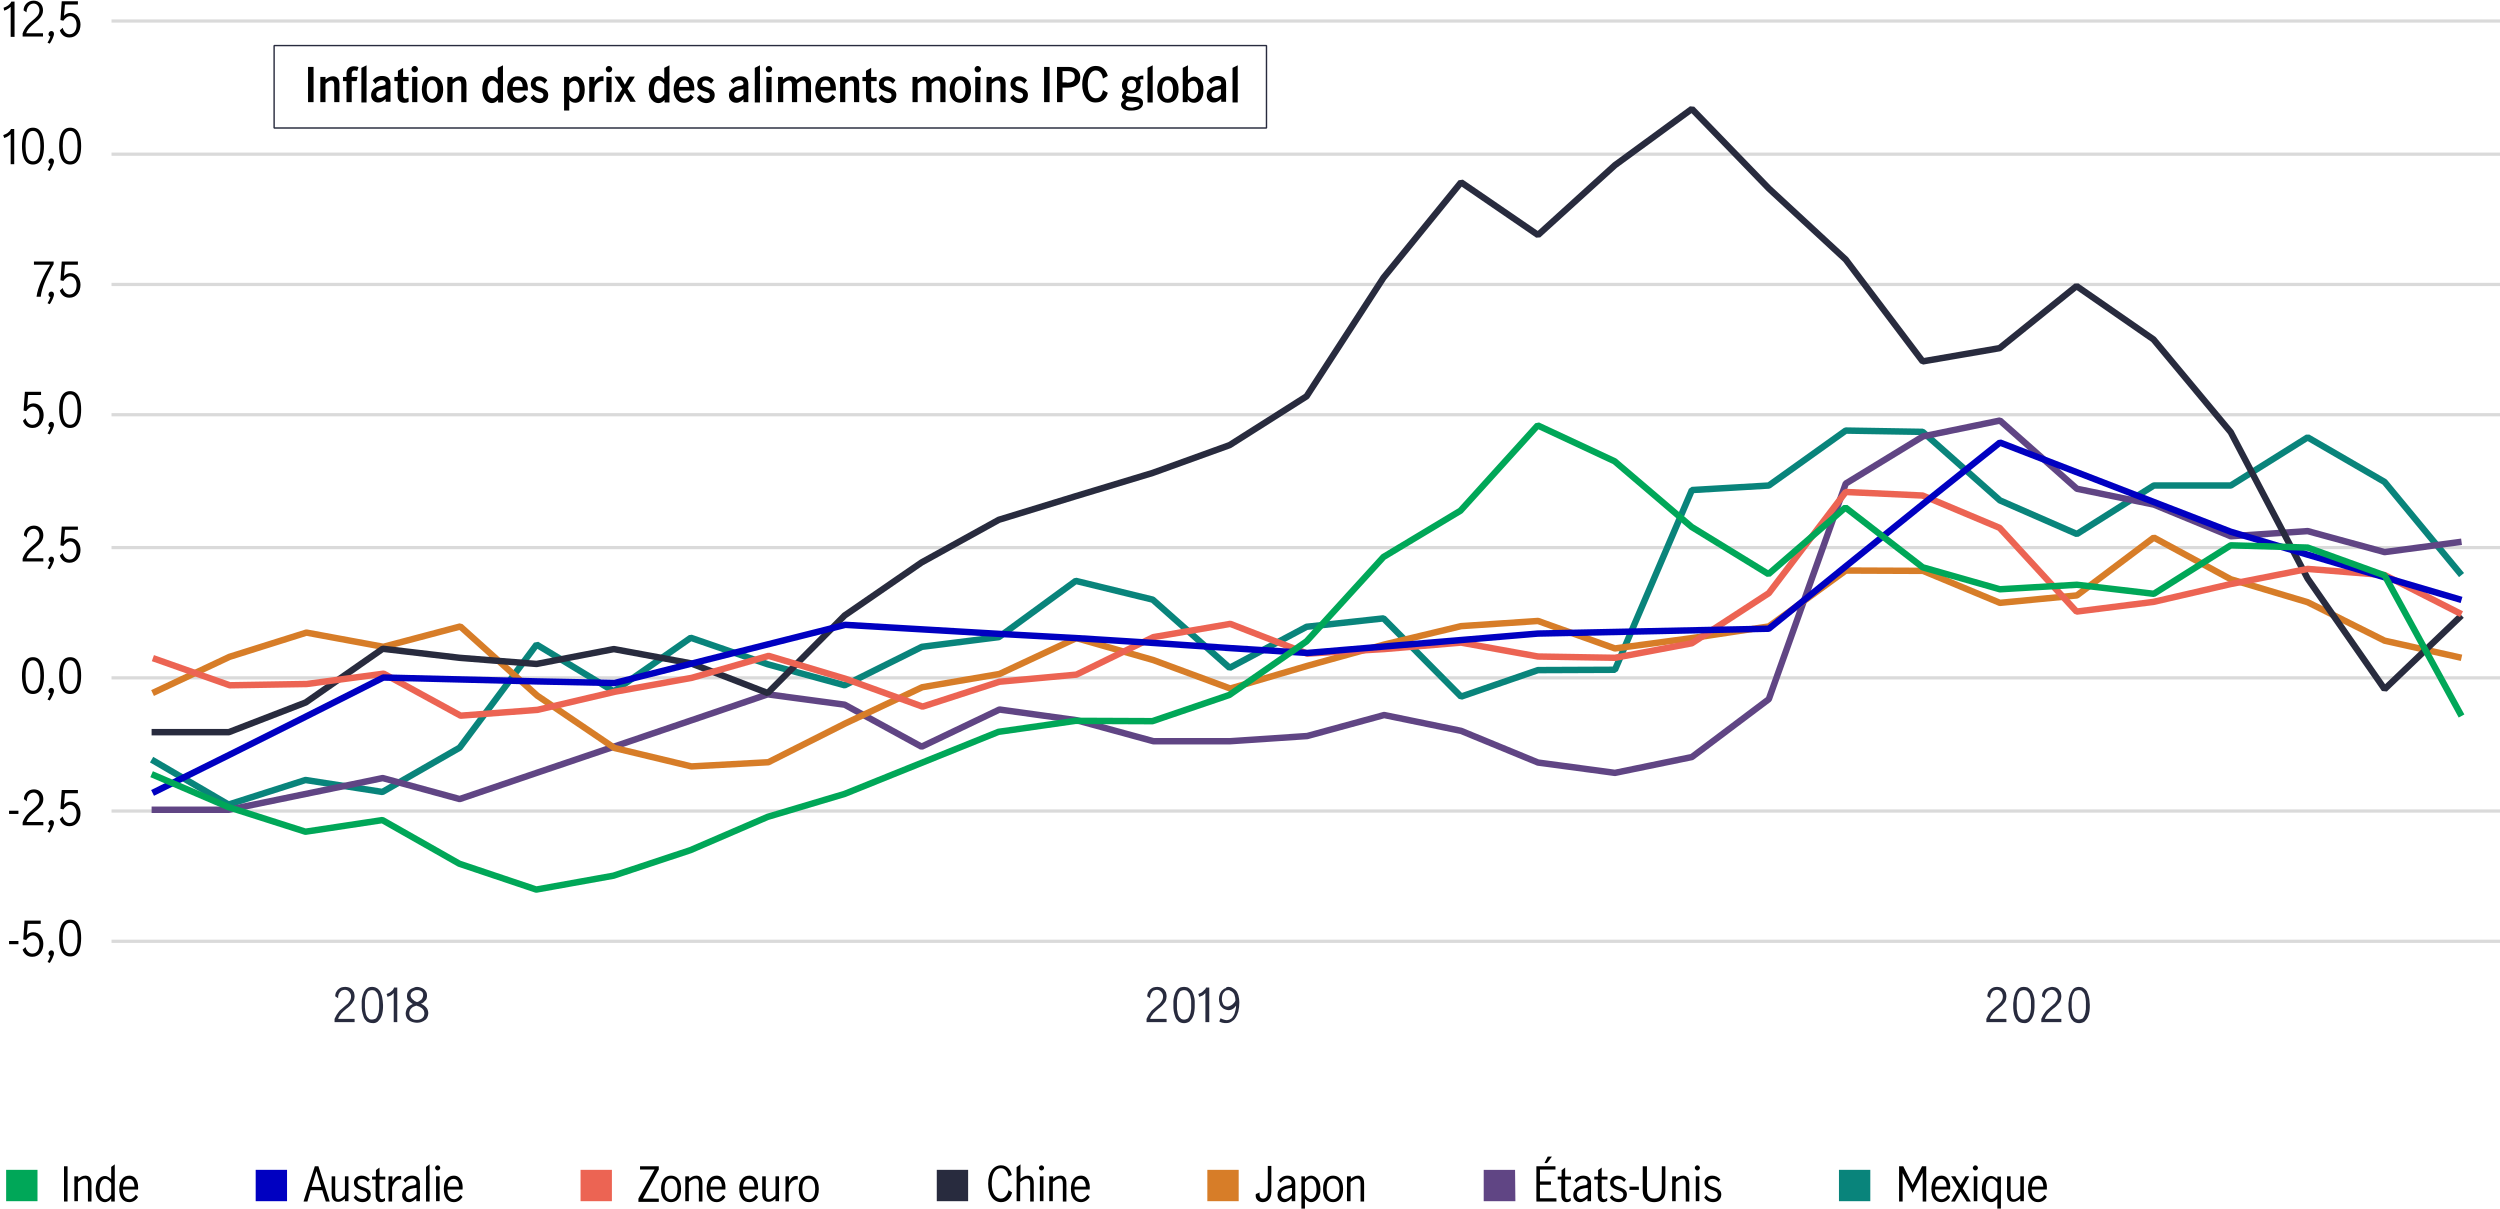 <?xml version="1.0" encoding="utf-8"?>
<!-- Generator: Adobe Illustrator 25.2.0, SVG Export Plug-In . SVG Version: 6.00 Build 0)  -->
<!DOCTYPE svg PUBLIC "-//W3C//DTD SVG 1.1//EN" "http://www.w3.org/Graphics/SVG/1.1/DTD/svg11.dtd">
<svg version="1.1" id="Layer_1" xmlns:x="http://ns.adobe.com/Extensibility/1.0/" xmlns:i="http://ns.adobe.com/AdobeIllustrator/10.0/" xmlns:graph="http://ns.adobe.com/Graphs/1.0/"
	 xmlns="http://www.w3.org/2000/svg" xmlns:xlink="http://www.w3.org/1999/xlink" x="0px" y="0px" viewBox="0 0 773.4 373.9"
	 style="enable-background:new 0 0 773.4 373.9;" xml:space="preserve">
<style type="text/css">
	.st0{fill:none;stroke:#DADADA;}
	.st1{fill:none;stroke:#09847B;stroke-width:2;stroke-miterlimit:1;}
	.st2{fill:none;stroke:#604584;stroke-width:2;stroke-miterlimit:1;}
	.st3{fill:none;stroke:#D77D28;stroke-width:2;stroke-miterlimit:1;}
	.st4{fill:none;stroke:#282B3E;stroke-width:2;stroke-miterlimit:1;}
	.st5{fill:none;stroke:#EC6453;stroke-width:2;stroke-miterlimit:1;}
	.st6{fill:none;stroke:#0000C1;stroke-width:2;stroke-miterlimit:1;}
	.st7{fill:none;stroke:#00A758;stroke-width:2;stroke-miterlimit:1;}
	.st8{fill:#282B3E;}
	.st9{fill:none;stroke:#282B3E;stroke-width:0.44;stroke-miterlimit:1;}
	.st10{fill:#00A758;}
	.st11{fill:#0000C1;}
	.st12{fill:#EC6453;}
	.st13{fill:#D77D28;}
	.st14{fill:#604584;}
	.st15{fill:#09847B;}
</style>
<path class="st0" d="M34.5,291.2h738.9"/>
<path class="st0" d="M34.5,250.9h738.9"/>
<path class="st0" d="M34.5,209.7h738.9"/>
<path class="st0" d="M34.5,169.4h738.9"/>
<path class="st0" d="M34.5,128.3h738.9"/>
<path class="st0" d="M34.5,88h738.9"/>
<path class="st0" d="M34.5,47.7h738.9"/>
<path class="st0" d="M34.5,6.5h738.9"/>
<path class="st1" d="M761.5,177.9L761.5,177.9l-23.8-28.8l-23.8-13.8l-23.8,14.9h-23.8l-23.8,15l-23.8-10.4l-23.9-21.2l-23.8-0.4
	l-23.8,17l-23.8,1.4l-23.8,55.6l-23.8,0.1l-23.8,8.2L428,191.3l-23.8,2.6l-23.8,12.7l-23.8-21.1l-23.8-5.8l-23.8,17.4l-23.8,3
	L261.3,212l-23.8-6.5l-23.8-8.2l-23.8,16.6l-23.9-14.5l-23.8,31.9L118.3,245l-23.8-3.7l-23.8,7.6L46.9,235"/>
<path class="st2" d="M761.5,167.6L761.5,167.6l-23.8,3.2l-23.8-6.5l-23.8,1.6l-23.8-9.8l-23.8-4.9l-23.8-21.1l-23.8,4.9l-23.9,14.6
	l-23.8,66.7l-23.8,17.9l-23.8,4.9l-23.8-3.2l-23.8-9.8l-23.8-4.9l-23.8,6.5l-23.8,1.6h-23.8l-23.8-6.5l-23.8-3.3L285.1,231l-23.8-13
	l-23.8-3.2l-23.8,8.1l-23.8,8.1l-23.9,8.1l-23.8,8.1l-23.8-6.5l-23.8,4.9l-23.8,4.9H46.9"/>
<path class="st3" d="M761.5,203.5L761.5,203.5l-23.8-5.3l-23.8-11.9l-23.8-7.1l-23.8-12.9l-23.8,17.9l-23.8,2.3l-23.8-9.9l-23.9-0.1
	l-23.8,17.3l-23.8,3.6l-23.8,3.2l-23.8-8.5l-23.8,1.6l-23.8,5.7l-23.8,6.6l-23.8,7l-23.8-8.8l-23.8-6.8l-23.8,11.1l-23.9,4.1
	l-23.8,11.2l-23.8,12l-23.8,1.3l-23.8-5.7l-23.9-16.2l-23.8-21.4l-23.8,6.3l-23.8-4.4l-23.8,7.5l-23.8,11.2"/>
<path class="st4" d="M761.5,190.4L761.5,190.4l-23.8,22.8L713.9,179l-23.8-45.3L666.2,105l-23.8-16.5l-23.8,19.2l-23.8,4.1
	l-23.8-31.5l-23.8-22l-23.8-24.6l-23.8,17.4l-23.8,21.6l-23.8-16.3L428,85.9l-23.8,36.7l-23.8,15.1l-23.8,8.6l-23.8,7.2l-23.8,7.3
	L285.1,174l-23.8,16.4l-23.8,24l-23.8-9.2l-23.8-4.4l-23.9,4.6l-23.8-1.9l-23.8-2.8l-23.8,16.6l-23.8,9.2H46.9"/>
<path class="st5" d="M761.5,190L761.5,190l-23.8-12.1l-23.8-1.9l-23.9,4.7l-23.8,5.5l-23.8,3l-23.8-25.9l-23.8-10l-23.8-1.1
	l-23.8,31.3l-23.8,15.5l-23.8,4.5l-23.8-0.4l-23.8-4.3l-23.8,2l-23.8,1.4l-23.8-9.2l-23.8,4.1l-23.8,11.6l-23.8,2.2l-23.8,7.7
	l-23.8-8.6l-23.8-7.1l-23.8,6.8l-23.8,4.3l-23.9,5.6l-23.8,1.8l-23.8-13l-23.8,3.2l-23.8,0.4l-23.8-8.4"/>
<path class="st6" d="M761.5,185.6L761.5,185.6l-23.8-7l-23.8-7l-23.8-7.1l-23.8-9.2l-23.8-9.2l-23.8-9.2L594.8,156l-23.8,19.2
	l-23.8,19.3l-23.8,0.5l-23.8,0.5l-23.8,0.5l-23.8,2l-23.8,2l-23.8,2l-23.8-1.5l-23.8-1.6l-23.8-1.5l-23.8-1.3l-23.9-1.4l-23.8-1.4
	l-23.8,6l-23.8,6l-23.8,6l-23.9-0.5l-23.8-0.6l-23.8-0.6l-23.8,12l-23.8,11.9l-23.8,11.8"/>
<path class="st7" d="M761.5,221.5L761.5,221.5l-23.8-43.5l-23.8-8.6l-23.8-0.7l-23.8,15l-23.8-2.8l-23.8,1.4l-23.9-6.8L570.9,157
	l-23.8,20.6l-23.8-14.6l-23.8-20.3l-23.8-11.1L451.8,158L428,172.3l-23.8,26.1L380.3,215l-23.8,8.1l-23.8-0.1l-23.8,3.4l-23.8,9.6
	l-23.8,9.6l-23.8,7.1L213.6,263l-23.8,7.9l-23.9,4.3l-23.8-8l-23.8-13.5l-23.8,3.6l-23.8-7.6l-23.8-10.2"/>
<path class="st8" d="M106.8,305.3c0.4,0,0.8,0.1,1.2,0.2c0.3,0.1,0.6,0.3,0.9,0.6c0.3,0.3,0.4,0.6,0.6,0.9c0.1,0.4,0.2,0.8,0.2,1.2
	c0,0.4-0.1,0.8-0.2,1.2c-0.2,0.4-0.4,0.7-0.6,1c-0.3,0.3-0.5,0.6-0.8,0.9c-0.3,0.3-0.6,0.5-1,0.8c-0.5,0.4-1,0.9-1.5,1.4
	c-0.4,0.5-0.8,1.1-1,1.7h5.1v1h-6.2v-1c0.2-0.4,0.4-0.8,0.6-1.2c0.2-0.3,0.5-0.7,0.7-1c0.2-0.3,0.5-0.6,0.8-0.8
	c0.3-0.2,0.5-0.5,0.8-0.7l0.8-0.7c0.3-0.2,0.5-0.4,0.7-0.7c0.2-0.2,0.3-0.5,0.5-0.8c0.1-0.3,0.2-0.6,0.2-0.9c0-0.3,0-0.5-0.1-0.8
	c-0.1-0.2-0.2-0.5-0.4-0.7c-0.2-0.2-0.3-0.3-0.6-0.5c-0.2-0.1-0.5-0.2-0.8-0.2c-0.3,0-0.6,0.1-0.9,0.2c-0.3,0.1-0.5,0.4-0.7,0.6
	c-0.2,0.3-0.3,0.5-0.4,0.8c-0.1,0.3-0.1,0.7-0.1,1l-0.9-0.6c0-0.4,0.1-0.8,0.2-1.1c0.2-0.3,0.4-0.7,0.6-0.9c0.3-0.3,0.6-0.5,1-0.7
	C105.9,305.4,106.3,305.3,106.8,305.3z M115.1,306.3c-0.3,0-0.6,0.1-0.9,0.2c-0.3,0.1-0.5,0.3-0.6,0.6c-0.2,0.3-0.3,0.5-0.4,0.8
	c-0.1,0.3-0.2,0.7-0.2,1c-0.1,0.3-0.1,0.7-0.1,1c0,0.3,0,0.7,0,0.9c0,0.3,0,0.6,0,0.9c0,0.3,0.1,0.7,0.1,1c0.1,0.3,0.1,0.7,0.2,1
	c0.1,0.3,0.2,0.6,0.4,0.9c0.2,0.2,0.4,0.4,0.6,0.6c0.3,0.2,0.6,0.2,0.9,0.2c0.3,0,0.6-0.1,0.9-0.2c0.3-0.1,0.5-0.3,0.6-0.6
	c0.2-0.3,0.3-0.5,0.4-0.9c0.1-0.3,0.2-0.7,0.2-1c0.1-0.3,0.1-0.7,0.1-1c0-0.3,0-0.6,0-0.9c0-0.3,0-0.6,0-0.9c0-0.3,0-0.7-0.1-1
	c-0.1-0.3-0.1-0.7-0.2-1c-0.1-0.3-0.2-0.6-0.4-0.8c-0.2-0.2-0.4-0.4-0.6-0.6C115.7,306.4,115.4,306.3,115.1,306.3L115.1,306.3z
	 M115.1,305.3c0.8,0,1.6,0.3,2.1,0.9c0.3,0.3,0.5,0.6,0.6,1c0.2,0.4,0.3,0.8,0.4,1.2c0.1,0.4,0.1,0.8,0.2,1.3c0,0.4,0.1,0.8,0.1,1.2
	c0,0.6,0,1.2-0.1,1.9c-0.1,0.6-0.2,1.2-0.5,1.8c-0.2,0.5-0.6,1-1,1.4c-0.5,0.4-1.1,0.6-1.7,0.5c-0.6,0-1.2-0.2-1.7-0.5
	c-0.4-0.4-0.8-0.8-1-1.4c-0.2-0.6-0.4-1.2-0.5-1.8c-0.1-0.6-0.1-1.2-0.1-1.9c0-0.4,0-0.8,0-1.2c0-0.4,0.1-0.8,0.2-1.3
	c0.1-0.4,0.2-0.8,0.4-1.2c0.1-0.4,0.4-0.7,0.6-1c0.2-0.3,0.6-0.5,0.9-0.7C114.2,305.4,114.6,305.3,115.1,305.3z M121.9,305.5h1v10.7
	h-1.1v-9l0,0l-0.1,0.1l-0.2,0.2c-0.1,0.1-0.2,0.1-0.2,0.2c-0.2,0.2-0.4,0.3-0.7,0.4c-0.2,0.1-0.5,0.2-0.7,0.3l-0.3-0.9
	c0.3-0.1,0.5-0.2,0.7-0.3c0.2-0.1,0.4-0.2,0.6-0.4c0.2-0.2,0.4-0.3,0.6-0.5C121.7,306.1,121.8,305.8,121.9,305.5L121.9,305.5z
	 M128.8,311.1c-0.3,0.1-0.5,0.2-0.8,0.3c-0.3,0.1-0.5,0.3-0.7,0.5c-0.2,0.2-0.4,0.4-0.5,0.7c-0.1,0.3-0.2,0.6-0.2,0.9
	c0,0.3,0.1,0.6,0.2,0.9c0.1,0.2,0.3,0.5,0.5,0.6c0.2,0.2,0.5,0.3,0.7,0.4c0.3,0.1,0.6,0.1,0.9,0.1c0.3,0,0.6,0,0.9-0.1
	c0.3-0.1,0.5-0.2,0.8-0.4c0.2-0.2,0.4-0.4,0.5-0.6c0.1-0.3,0.2-0.6,0.2-0.9c0-0.3-0.1-0.6-0.2-0.9c-0.2-0.3-0.4-0.5-0.6-0.7
	c-0.3-0.2-0.5-0.3-0.8-0.5C129.3,311.3,129.1,311.2,128.8,311.1z M129,306.3c-0.2,0-0.5,0-0.7,0.1c-0.2,0.1-0.5,0.2-0.6,0.3
	c-0.2,0.1-0.4,0.3-0.5,0.5c-0.1,0.2-0.2,0.5-0.2,0.7c0,0.3,0.1,0.5,0.2,0.7c0.1,0.2,0.3,0.4,0.5,0.6c0.2,0.2,0.4,0.3,0.6,0.5
	c0.2,0.1,0.5,0.2,0.7,0.3c0.2-0.1,0.5-0.1,0.7-0.3c0.2-0.1,0.4-0.3,0.6-0.4c0.2-0.2,0.3-0.4,0.4-0.6c0.1-0.2,0.2-0.5,0.2-0.8
	c0-0.3,0-0.5-0.1-0.7c-0.1-0.2-0.2-0.4-0.4-0.5c-0.2-0.1-0.4-0.3-0.6-0.3C129.6,306.3,129.3,306.3,129,306.3L129,306.3z M129,305.3
	c0.4,0,0.8,0.1,1.1,0.2c0.4,0.1,0.7,0.3,1,0.5c0.3,0.2,0.5,0.5,0.7,0.8c0.2,0.3,0.3,0.7,0.3,1.1c0,0.3,0,0.6-0.1,0.9
	c-0.1,0.3-0.2,0.5-0.4,0.7c-0.2,0.2-0.4,0.4-0.6,0.6c-0.2,0.2-0.5,0.3-0.8,0.4c0.3,0.1,0.6,0.3,0.9,0.5c0.3,0.2,0.5,0.4,0.7,0.6
	c0.2,0.2,0.4,0.5,0.5,0.8c0.1,0.3,0.2,0.7,0.2,1c0,0.4-0.1,0.9-0.3,1.3c-0.2,0.4-0.4,0.7-0.8,0.9c-0.3,0.3-0.7,0.4-1.1,0.6
	c-0.4,0.1-0.8,0.2-1.3,0.2c-0.4,0-0.9-0.1-1.3-0.2c-0.4-0.1-0.8-0.3-1.1-0.5c-0.3-0.2-0.6-0.5-0.8-0.9c-0.2-0.4-0.3-0.8-0.3-1.3
	c0-0.3,0.1-0.7,0.2-1c0.1-0.3,0.2-0.6,0.4-0.8c0.2-0.2,0.4-0.5,0.7-0.6c0.3-0.2,0.6-0.4,0.9-0.5c-0.3-0.2-0.5-0.3-0.7-0.5
	c-0.2-0.2-0.4-0.3-0.6-0.5c-0.2-0.2-0.3-0.4-0.4-0.7c-0.1-0.3-0.1-0.6-0.1-0.9c0-0.4,0.1-0.8,0.3-1.1c0.2-0.3,0.4-0.6,0.7-0.8
	c0.3-0.2,0.6-0.4,1-0.5C128.3,305.4,128.6,305.3,129,305.3L129,305.3z"/>
<path class="st8" d="M358,305.3c0.4,0,0.8,0.1,1.2,0.2c0.3,0.1,0.6,0.3,0.9,0.6c0.3,0.3,0.4,0.6,0.6,0.9c0.1,0.4,0.2,0.8,0.2,1.2
	c0,0.4-0.1,0.8-0.2,1.2c-0.1,0.4-0.3,0.7-0.6,1c-0.2,0.3-0.5,0.6-0.8,0.9c-0.3,0.3-0.6,0.5-1,0.8c-0.5,0.4-1,0.9-1.5,1.4
	c-0.4,0.5-0.8,1-1,1.7h5.1v1h-6.2v-1c0.2-0.4,0.4-0.8,0.6-1.2c0.2-0.3,0.5-0.7,0.7-1c0.2-0.3,0.5-0.6,0.8-0.8
	c0.3-0.2,0.5-0.5,0.8-0.7l0.8-0.7c0.3-0.2,0.5-0.4,0.7-0.7c0.2-0.2,0.3-0.5,0.5-0.8c0.1-0.3,0.2-0.6,0.2-0.9c0-0.3,0-0.5-0.1-0.8
	c-0.1-0.2-0.2-0.5-0.4-0.7c-0.2-0.2-0.3-0.3-0.6-0.5c-0.2-0.1-0.5-0.2-0.8-0.2c-0.3,0-0.6,0.1-0.9,0.2c-0.3,0.1-0.5,0.3-0.7,0.6
	c-0.2,0.3-0.3,0.5-0.4,0.8c-0.1,0.3-0.1,0.7-0.1,1l-0.9-0.6c0-0.4,0.1-0.8,0.2-1.1c0.2-0.3,0.4-0.7,0.6-0.9c0.3-0.3,0.6-0.5,1-0.7
	C357.1,305.4,357.6,305.3,358,305.3z M366.3,306.3c-0.3,0-0.6,0.1-0.9,0.2c-0.3,0.1-0.5,0.3-0.6,0.6c-0.2,0.3-0.3,0.5-0.4,0.8
	c-0.1,0.3-0.2,0.7-0.2,1c-0.1,0.3-0.1,0.7-0.1,1c0,0.3,0,0.7,0,0.9c0,0.3,0,0.6,0,0.9c0,0.3,0,0.7,0.1,1c0.1,0.3,0.1,0.7,0.2,1
	c0.1,0.3,0.2,0.6,0.4,0.9c0.2,0.2,0.4,0.4,0.6,0.6c0.6,0.3,1.2,0.3,1.8,0c0.3-0.1,0.5-0.3,0.6-0.6c0.2-0.3,0.3-0.5,0.4-0.9
	c0.1-0.3,0.2-0.7,0.2-1c0.1-0.3,0.1-0.7,0.1-1c0-0.3,0-0.6,0-0.9c0-0.3,0-0.6,0-0.9c0-0.3,0-0.7-0.1-1c-0.1-0.3-0.1-0.7-0.2-1
	c-0.1-0.3-0.2-0.6-0.4-0.8c-0.2-0.2-0.4-0.4-0.6-0.6C366.9,306.4,366.6,306.3,366.3,306.3L366.3,306.3z M366.3,305.3
	c0.4,0,0.8,0.1,1.2,0.2c0.3,0.2,0.6,0.4,0.9,0.7c0.3,0.3,0.5,0.6,0.6,1c0.2,0.4,0.3,0.8,0.4,1.2c0.1,0.4,0.2,0.8,0.2,1.3
	c0,0.4,0,0.8,0,1.2c0,0.6,0,1.2-0.1,1.9c-0.1,0.6-0.2,1.2-0.5,1.8c-0.2,0.5-0.6,1-1,1.4c-1,0.7-2.4,0.7-3.4,0
	c-0.4-0.4-0.8-0.8-1-1.4c-0.2-0.6-0.4-1.2-0.5-1.8c-0.1-0.6-0.1-1.2-0.1-1.9c0-0.4,0-0.8,0-1.2c0-0.4,0.1-0.8,0.2-1.3
	c0.1-0.4,0.2-0.8,0.4-1.2c0.1-0.4,0.4-0.7,0.6-1c0.2-0.3,0.5-0.5,0.9-0.7C365.4,305.4,365.9,305.3,366.3,305.3L366.3,305.3z
	 M373.1,305.5h1v10.7h-1.2v-9l0,0c0,0-0.1,0.1-0.1,0.1l-0.2,0.2c-0.1,0.1-0.2,0.1-0.2,0.2c-0.2,0.2-0.4,0.3-0.7,0.4
	c-0.2,0.1-0.5,0.2-0.7,0.3l-0.3-0.9c0.3-0.1,0.5-0.2,0.7-0.3c0.2-0.1,0.4-0.2,0.6-0.4c0.2-0.2,0.4-0.3,0.5-0.5
	C372.9,306.1,373,305.8,373.1,305.5L373.1,305.5z M380,306.3c-0.2,0-0.5,0.1-0.7,0.1c-0.2,0.1-0.5,0.3-0.6,0.5
	c-0.2,0.2-0.4,0.5-0.5,0.8c-0.1,0.4-0.2,0.9-0.2,1.3c0,0.3,0,0.6,0.1,0.9c0.1,0.3,0.2,0.5,0.3,0.8c0.1,0.2,0.3,0.4,0.5,0.5
	c0.2,0.1,0.5,0.2,0.8,0.2c0.3,0,0.6-0.1,0.8-0.2c0.3-0.1,0.5-0.3,0.7-0.4c0.2-0.2,0.4-0.4,0.6-0.6c0.2-0.2,0.3-0.5,0.4-0.7
	c0-0.6-0.1-1.1-0.3-1.7c-0.1-0.4-0.4-0.7-0.6-0.9c-0.2-0.2-0.5-0.3-0.7-0.4C380.4,306.3,380.2,306.3,380,306.3z M380,305.3
	c0.4,0,0.9,0.1,1.2,0.3c0.4,0.2,0.8,0.5,1.1,0.8c0.4,0.4,0.6,1,0.8,1.5c0.2,0.7,0.3,1.5,0.3,2.2c0,0.9-0.1,1.9-0.3,2.8
	c-0.2,0.7-0.5,1.4-0.9,2c-0.3,0.5-0.8,0.9-1.3,1.2c-0.5,0.3-1,0.4-1.5,0.4c-0.4,0-0.8,0-1.2-0.1c-0.4-0.1-0.7-0.2-1-0.4l0.4-1
	c0.3,0.2,0.6,0.3,0.9,0.4c0.3,0.1,0.7,0.2,1,0.2c0.3,0,0.6-0.1,0.9-0.2c0.4-0.2,0.7-0.4,0.9-0.7c0.3-0.4,0.6-0.9,0.7-1.4
	c0.2-0.7,0.4-1.5,0.4-2.2l0,0c-0.3,0.4-0.6,0.8-1,1c-0.4,0.3-0.9,0.4-1.4,0.4c-0.3,0-0.6-0.1-0.9-0.2c-0.4-0.1-0.7-0.3-1-0.6
	c-0.3-0.3-0.6-0.6-0.7-1c-0.2-0.5-0.3-1.1-0.3-1.6c0-0.6,0.1-1.2,0.3-1.7c0.2-0.4,0.4-0.8,0.8-1.1c0.3-0.3,0.6-0.5,1-0.6
	C379.3,305.4,379.7,305.3,380,305.3L380,305.3z"/>
<path class="st8" d="M617.8,305.3c0.4,0,0.8,0.1,1.2,0.2c0.3,0.1,0.6,0.3,0.9,0.6c0.3,0.3,0.4,0.6,0.6,0.9c0.1,0.4,0.2,0.8,0.2,1.2
	c0,0.4-0.1,0.8-0.2,1.2c-0.1,0.4-0.3,0.7-0.6,1c-0.2,0.3-0.5,0.6-0.8,0.9l-1,0.8c-0.5,0.4-1,0.9-1.5,1.4c-0.4,0.5-0.8,1-1,1.7h5.1v1
	h-6.2v-1c0.2-0.4,0.4-0.8,0.6-1.2c0.2-0.3,0.5-0.7,0.7-1c0.2-0.3,0.5-0.6,0.8-0.8c0.3-0.2,0.5-0.5,0.8-0.7l0.8-0.7
	c0.2-0.2,0.5-0.5,0.7-0.7c0.2-0.2,0.3-0.5,0.5-0.8c0.1-0.3,0.2-0.6,0.2-0.9c0-0.3,0-0.5-0.1-0.8c-0.1-0.2-0.2-0.5-0.3-0.7
	c-0.2-0.2-0.4-0.3-0.6-0.5c-0.2-0.1-0.5-0.2-0.8-0.2c-0.3,0-0.6,0.1-0.9,0.2c-0.3,0.1-0.5,0.3-0.7,0.6c-0.2,0.3-0.3,0.5-0.4,0.8
	c-0.1,0.3-0.1,0.7-0.1,1l-0.9-0.6c0-0.4,0.1-0.8,0.2-1.1c0.3-0.7,0.9-1.3,1.6-1.6C616.9,305.4,617.3,305.3,617.8,305.3z
	 M626.1,306.3c-0.3,0-0.6,0.1-0.9,0.2c-0.3,0.1-0.5,0.3-0.6,0.6c-0.2,0.3-0.3,0.5-0.4,0.8c-0.1,0.3-0.2,0.7-0.2,1
	c-0.1,0.3-0.1,0.7-0.1,1c0,0.3,0,0.7,0,0.9c0,0.3,0,0.6,0,0.9c0,0.3,0,0.7,0.1,1c0.1,0.3,0.1,0.7,0.2,1c0.1,0.3,0.2,0.6,0.4,0.9
	c0.2,0.2,0.4,0.4,0.6,0.6c0.6,0.3,1.2,0.3,1.8,0c0.3-0.1,0.5-0.3,0.6-0.6c0.2-0.3,0.3-0.5,0.4-0.9c0.1-0.3,0.2-0.7,0.2-1
	c0.1-0.3,0.1-0.7,0.1-1c0-0.3,0-0.6,0-0.9c0-0.3,0-0.6,0-0.9c0-0.3,0-0.7-0.1-1c-0.1-0.3-0.1-0.7-0.2-1c-0.1-0.3-0.2-0.6-0.4-0.8
	c-0.2-0.2-0.4-0.4-0.6-0.6C626.7,306.4,626.4,306.3,626.1,306.3L626.1,306.3z M626.1,305.3c0.4,0,0.8,0.1,1.2,0.2
	c0.3,0.2,0.6,0.4,0.9,0.7c0.3,0.3,0.5,0.6,0.6,1c0.2,0.4,0.3,0.8,0.4,1.2c0.1,0.4,0.2,0.8,0.2,1.3c0,0.4,0,0.8,0,1.2
	c0,0.6,0,1.2-0.1,1.9c-0.1,0.6-0.2,1.2-0.5,1.8c-0.2,0.5-0.6,1-1,1.4c-0.5,0.4-1.1,0.6-1.7,0.5c-0.6,0-1.2-0.2-1.7-0.5
	c-0.4-0.4-0.8-0.8-1-1.4c-0.3-0.6-0.4-1.2-0.5-1.8c-0.1-0.6-0.1-1.2-0.1-1.9c0-0.4,0-0.8,0.1-1.2c0-0.4,0.1-0.8,0.2-1.3
	c0.1-0.4,0.2-0.8,0.4-1.2c0.1-0.4,0.4-0.7,0.6-1c0.2-0.3,0.5-0.5,0.9-0.7C625.2,305.4,625.6,305.3,626.1,305.3z M634.8,305.3
	c0.4,0,0.8,0.1,1.2,0.2c0.3,0.1,0.6,0.3,0.9,0.6c0.2,0.3,0.4,0.6,0.6,0.9c0.1,0.4,0.2,0.8,0.2,1.2c0,0.4-0.1,0.8-0.2,1.2
	c-0.1,0.4-0.3,0.7-0.6,1c-0.3,0.3-0.5,0.6-0.8,0.9c-0.3,0.3-0.6,0.5-1,0.8c-0.5,0.4-1,0.9-1.5,1.4c-0.4,0.5-0.8,1.1-1,1.7h5.1v1
	h-6.2v-1c0.2-0.4,0.4-0.8,0.6-1.2c0.2-0.3,0.5-0.7,0.7-1c0.2-0.3,0.5-0.6,0.8-0.8c0.3-0.2,0.5-0.5,0.8-0.7l0.8-0.7
	c0.3-0.2,0.5-0.4,0.7-0.7c0.2-0.2,0.3-0.5,0.5-0.8c0.1-0.3,0.2-0.6,0.2-0.9c0-0.3,0-0.5-0.1-0.8c-0.1-0.2-0.2-0.5-0.4-0.7
	c-0.2-0.2-0.3-0.3-0.6-0.5c-0.2-0.1-0.5-0.2-0.8-0.2c-0.3,0-0.6,0.1-0.9,0.2c-0.3,0.1-0.5,0.4-0.7,0.6c-0.2,0.3-0.3,0.5-0.4,0.8
	c-0.1,0.3-0.1,0.7-0.1,1l-0.9-0.6c0-0.4,0.1-0.8,0.2-1.1c0.2-0.4,0.4-0.7,0.6-0.9C633.2,305.7,634,305.4,634.8,305.3L634.8,305.3z
	 M643.1,306.3c-0.3,0-0.6,0.1-0.9,0.2c-0.3,0.1-0.5,0.3-0.6,0.6c-0.2,0.3-0.3,0.5-0.4,0.8c-0.1,0.3-0.2,0.7-0.2,1
	c-0.1,0.3-0.1,0.7-0.1,1c0,0.3,0,0.7,0,0.9c0,0.3,0,0.6,0,0.9c0,0.3,0.1,0.7,0.1,1c0.1,0.3,0.1,0.7,0.2,1c0.1,0.3,0.2,0.6,0.4,0.9
	c0.3,0.5,0.9,0.8,1.5,0.8c0.3,0,0.6-0.1,0.9-0.2c0.3-0.1,0.5-0.3,0.6-0.6c0.2-0.3,0.3-0.5,0.4-0.9c0.1-0.3,0.2-0.7,0.2-1
	c0.1-0.3,0.1-0.7,0.1-1c0-0.3,0-0.6,0-0.9c0-0.3,0-0.6,0-0.9c0-0.3-0.1-0.7-0.1-1c-0.1-0.3-0.1-0.7-0.2-1c-0.1-0.3-0.2-0.6-0.4-0.8
	c-0.2-0.2-0.4-0.4-0.6-0.6C643.8,306.4,643.5,306.3,643.1,306.3L643.1,306.3z M643.1,305.3c0.4,0,0.8,0.1,1.2,0.2
	c0.3,0.2,0.6,0.4,0.9,0.7c0.3,0.3,0.5,0.6,0.6,1c0.2,0.4,0.3,0.8,0.4,1.2c0.1,0.4,0.2,0.8,0.2,1.3c0,0.4,0.1,0.8,0.1,1.2
	c0,0.6,0,1.2-0.1,1.9c-0.1,0.6-0.2,1.2-0.5,1.8c-0.2,0.5-0.6,1-1,1.4c-1,0.7-2.4,0.7-3.4,0c-0.4-0.4-0.8-0.8-1-1.4
	c-0.2-0.6-0.4-1.2-0.5-1.8c-0.1-0.6-0.1-1.2-0.1-1.9c0-0.4,0-0.8,0.1-1.2c0-0.4,0.1-0.8,0.2-1.3c0.1-0.4,0.2-0.8,0.4-1.2
	c0.2-0.4,0.4-0.7,0.6-1C641.6,305.6,642.4,305.3,643.1,305.3L643.1,305.3z"/>
<rect x="84.8" y="14.1" class="st9" width="307" height="25.5"/>
<g>
	<path d="M95.3,20.7H97v10.9h-1.7V20.7z"/>
	<path d="M99.1,23.8h1.6v0.8c0.6-0.5,1.4-1,2.3-1c1,0,2,0.5,2,2.4v5.6h-1.6v-5.2c0-0.7-0.1-1.5-0.9-1.5c-0.7,0-1.4,0.6-1.8,1v5.7
		h-1.6V23.8z"/>
	<path d="M107.2,25.1h-1.1v-1.3h1.1v-1.1c0-1.3,0.8-2.2,2.3-2.2c0.6,0,1.1,0.1,1.4,0.3l-0.4,1.2c-0.2-0.1-0.6-0.2-0.8-0.2
		c-0.6,0-0.9,0.3-0.9,1v1h1.8l-0.3,1.3h-1.5v6.5h-1.6V25.1z M111.8,21l1.6-0.8v11.5h-1.6V21z"/>
	<path d="M114.8,29.4c0-1.9,1.7-2.6,3.3-2.8l0.5-0.1c0.5-0.1,0.7-0.3,0.7-0.7c0-0.6-0.5-1-1.2-1c-0.9,0-1.6,0.6-1.9,1.2l-0.9-1.1
		c0.6-0.8,1.6-1.4,2.9-1.4c1.7,0,2.6,0.8,2.6,2.4v5.6h-1.5v-0.9c-0.7,0.6-1.3,1.1-2.2,1.1C115.9,31.8,114.8,30.9,114.8,29.4z
		 M119.3,29.3v-1.7h0l-1,0.1c-1,0.1-1.9,0.6-1.9,1.5c0,0.6,0.4,1.1,1.1,1.1S118.8,29.9,119.3,29.3z"/>
	<path d="M123,29.5v-4.4H122v-1.3h1.1v-1.9l1.6-0.9v2.8h1.7v1.3h-1.7v4.4c0,0.6,0.2,1,0.8,1c0.3,0,0.6-0.2,0.9-0.3l0,1.3
		c-0.3,0.2-0.8,0.3-1.3,0.3C123.9,31.8,123,31.1,123,29.5z"/>
	<path d="M127.3,21.4c0-0.5,0.4-1,1-1c0.5,0,1,0.5,1,1c0,0.5-0.5,1-1,1C127.8,22.4,127.3,22,127.3,21.4z M127.5,23.8h1.6v7.8h-1.6
		V23.8z"/>
	<path d="M130.5,27.7c0-2.5,1.3-4.1,3.3-4.1c2,0,3.3,1.6,3.3,4.1c0,2.5-1.3,4.1-3.3,4.1C131.7,31.8,130.5,30.2,130.5,27.7z
		 M135.4,27.7c0-1.1-0.3-2.9-1.7-2.9c-1.4,0-1.7,1.7-1.7,2.9c0,1.1,0.3,2.9,1.7,2.9C135.1,30.5,135.4,28.8,135.4,27.7z"/>
	<path d="M138.4,23.8h1.6v0.8c0.6-0.5,1.4-1,2.3-1c1,0,2,0.5,2,2.4v5.6h-1.6v-5.2c0-0.7-0.1-1.5-0.9-1.5c-0.7,0-1.4,0.6-1.8,1v5.7
		h-1.6V23.8z"/>
	<path d="M149.2,27.6c0-3,1.6-4.1,2.9-4.1c0.8,0,1.4,0.4,1.9,1V21l1.6-0.8v11.5h-1.5v-0.8c-0.6,0.6-1.1,1-2,1
		C150.8,31.8,149.2,30.8,149.2,27.6z M154,29.2V26c-0.4-0.5-0.9-1.1-1.6-1.1c-1.3,0-1.6,1.8-1.6,2.8c0,1.6,0.6,2.7,1.6,2.7
		C153.1,30.4,153.6,29.8,154,29.2z"/>
	<path d="M156.9,27.7c0-2.4,1.3-4.1,3.3-4.1c2.1,0,3.2,1.6,3.1,4.4h-4.7c0,1.6,0.7,2.5,1.8,2.5c0.8,0,1.5-0.6,1.8-1.3l1,0.9
		c-0.6,0.9-1.6,1.7-3,1.7C158.2,31.8,156.9,30.2,156.9,27.7z M161.7,26.9c0-1-0.4-2.1-1.5-2.1c-1.1,0-1.6,1.1-1.6,2.1H161.7z"/>
	<path d="M164.1,30.3l1-1c0.4,0.7,1,1.2,1.8,1.2c0.6,0,1.2-0.3,1.2-1c0-1.7-3.9-0.7-3.9-3.5c0-1.5,1.2-2.4,2.6-2.4
		c1.1,0,1.9,0.5,2.5,1.2l-0.8,1.1c-0.4-0.5-1-1-1.7-1c-0.7,0-1.1,0.4-1.1,1c0,1.6,3.9,0.8,3.9,3.5c0,1.6-1.2,2.5-2.7,2.5
		C165.6,31.8,164.7,31.2,164.1,30.3z"/>
	<path d="M174.5,23.8h1.6v0.8c0.5-0.5,1.1-1,1.9-1c1.2,0,2.9,1.1,2.9,4.1c0,3.1-1.6,4.1-2.9,4.1c-0.8,0-1.4-0.4-1.9-0.9v3.3h-1.6
		V23.8z M179.3,27.8c0-1-0.3-2.8-1.6-2.8c-0.7,0-1.2,0.5-1.6,1.1v3.3c0.3,0.6,0.9,1.2,1.6,1.2C178.7,30.5,179.3,29.4,179.3,27.8z"/>
	<path d="M182.3,23.8h1.6v1.5h0c0.5-0.9,1.2-1.7,2.3-1.7c0.1,0,0.4,0,0.5,0v1.5c-1.7-0.2-2.6,1.1-2.8,2.5v3.9h-1.6V23.8z"/>
	<path d="M187.4,21.4c0-0.5,0.4-1,1-1c0.5,0,1,0.5,1,1c0,0.5-0.5,1-1,1C187.9,22.4,187.4,22,187.4,21.4z M187.6,23.8h1.6v7.8h-1.6
		V23.8z"/>
	<path d="M192.5,27.5l-2.4-3.8h1.8l1.4,2.5l1.4-2.5h1.7l-2.3,3.7l2.6,4.1H195l-1.7-2.8l-1.6,2.8H190L192.5,27.5z"/>
	<path d="M200.7,27.6c0-3,1.6-4.1,2.9-4.1c0.8,0,1.4,0.4,1.9,1V21l1.6-0.8v11.5h-1.5v-0.8c-0.6,0.6-1.1,1-2,1
		C202.3,31.8,200.7,30.8,200.7,27.6z M205.5,29.2V26c-0.4-0.5-0.9-1.1-1.6-1.1c-1.3,0-1.6,1.8-1.6,2.8c0,1.6,0.6,2.7,1.6,2.7
		C204.6,30.4,205.1,29.8,205.5,29.2z"/>
	<path d="M208.4,27.7c0-2.4,1.3-4.1,3.3-4.1c2.1,0,3.2,1.6,3.1,4.4H210c0,1.6,0.7,2.5,1.8,2.5c0.8,0,1.5-0.6,1.8-1.3l1,0.9
		c-0.6,0.9-1.6,1.7-3,1.7C209.7,31.8,208.4,30.2,208.4,27.7z M213.2,26.9c0-1-0.4-2.1-1.5-2.1c-1.1,0-1.6,1.1-1.6,2.1H213.2z"/>
	<path d="M215.6,30.3l1-1c0.4,0.7,1,1.2,1.8,1.2c0.6,0,1.2-0.3,1.2-1c0-1.7-3.9-0.7-3.9-3.5c0-1.5,1.2-2.4,2.6-2.4
		c1.1,0,1.9,0.5,2.5,1.2l-0.8,1.1c-0.4-0.5-1-1-1.7-1c-0.7,0-1.1,0.4-1.1,1c0,1.6,3.9,0.8,3.9,3.5c0,1.6-1.2,2.5-2.7,2.5
		C217.1,31.8,216.2,31.2,215.6,30.3z"/>
	<path d="M225.5,29.4c0-1.9,1.7-2.6,3.3-2.8l0.5-0.1c0.5-0.1,0.7-0.3,0.7-0.7c0-0.6-0.5-1-1.2-1c-0.9,0-1.6,0.6-1.9,1.2L226,25
		c0.6-0.8,1.6-1.4,2.9-1.4c1.7,0,2.6,0.8,2.6,2.4v5.6H230v-0.9c-0.7,0.6-1.3,1.1-2.2,1.1C226.5,31.8,225.5,30.9,225.5,29.4z
		 M230,29.3v-1.7h0l-1,0.1c-1,0.1-1.9,0.6-1.9,1.5c0,0.6,0.4,1.1,1.1,1.1S229.5,29.9,230,29.3z"/>
	<path d="M233.5,21l1.6-0.8v11.5h-1.6V21z"/>
	<path d="M236.9,21.4c0-0.5,0.4-1,1-1c0.5,0,1,0.5,1,1c0,0.5-0.5,1-1,1C237.3,22.4,236.9,22,236.9,21.4z M237.1,23.8h1.6v7.8h-1.6
		V23.8z"/>
	<path d="M240.6,23.8h1.6v0.8c0.6-0.5,1.4-1,2.3-1c0.9,0,1.5,0.3,1.9,1.1c0.8-0.6,1.5-1.1,2.4-1.1c1.1,0,2.1,0.7,2.1,2.4v5.6h-1.6
		v-5.3c0-0.6-0.1-1.4-0.9-1.4c-0.7,0-1.4,0.6-1.8,1v5.7h-1.6v-5.3c0-0.6-0.1-1.4-0.9-1.4c-0.7,0-1.4,0.6-1.8,1v5.7h-1.6V23.8z"/>
	<path d="M252.2,27.7c0-2.4,1.3-4.1,3.3-4.1c2.1,0,3.2,1.6,3.1,4.4h-4.7c0,1.6,0.7,2.5,1.8,2.5c0.8,0,1.5-0.6,1.8-1.3l1,0.9
		c-0.6,0.9-1.6,1.7-3,1.7C253.5,31.8,252.2,30.2,252.2,27.7z M256.9,26.9c0-1-0.4-2.1-1.5-2.1c-1.1,0-1.6,1.1-1.6,2.1H256.9z"/>
	<path d="M259.9,23.8h1.6v0.8c0.6-0.5,1.4-1,2.3-1c1,0,2,0.5,2,2.4v5.6h-1.6v-5.2c0-0.7-0.1-1.5-0.9-1.5c-0.7,0-1.4,0.6-1.8,1v5.7
		h-1.6V23.8z"/>
	<path d="M267.9,29.5v-4.4h-1.1v-1.3h1.1v-1.9l1.6-0.9v2.8h1.7v1.3h-1.7v4.4c0,0.6,0.2,1,0.8,1c0.3,0,0.6-0.2,0.9-0.3l0,1.3
		c-0.3,0.2-0.8,0.3-1.3,0.3C268.8,31.8,267.9,31.1,267.9,29.5z"/>
	<path d="M271.8,30.3l1-1c0.4,0.7,1,1.2,1.8,1.2c0.6,0,1.2-0.3,1.2-1c0-1.7-3.9-0.7-3.9-3.5c0-1.5,1.2-2.4,2.6-2.4
		c1.1,0,1.9,0.5,2.5,1.2l-0.8,1.1c-0.4-0.5-1-1-1.7-1c-0.7,0-1.1,0.4-1.1,1c0,1.6,3.9,0.8,3.9,3.5c0,1.6-1.2,2.5-2.7,2.5
		C273.3,31.8,272.4,31.2,271.8,30.3z"/>
	<path d="M282.2,23.8h1.6v0.8c0.6-0.5,1.4-1,2.3-1c0.9,0,1.5,0.3,1.9,1.1c0.8-0.6,1.5-1.1,2.4-1.1c1.1,0,2.1,0.7,2.1,2.4v5.6h-1.6
		v-5.3c0-0.6-0.1-1.4-0.9-1.4c-0.7,0-1.4,0.6-1.8,1v5.7h-1.6v-5.3c0-0.6-0.1-1.4-0.9-1.4c-0.7,0-1.4,0.6-1.8,1v5.7h-1.6V23.8z"/>
	<path d="M293.8,27.7c0-2.5,1.3-4.1,3.3-4.1c2,0,3.3,1.6,3.3,4.1c0,2.5-1.3,4.1-3.3,4.1C295,31.8,293.8,30.2,293.8,27.7z
		 M298.7,27.7c0-1.1-0.3-2.9-1.7-2.9c-1.4,0-1.7,1.7-1.7,2.9c0,1.1,0.3,2.9,1.7,2.9C298.5,30.5,298.7,28.8,298.7,27.7z"/>
	<path d="M301.5,21.4c0-0.5,0.4-1,1-1c0.5,0,1,0.5,1,1c0,0.5-0.5,1-1,1C301.9,22.4,301.5,22,301.5,21.4z M301.7,23.8h1.6v7.8h-1.6
		V23.8z"/>
	<path d="M305.2,23.8h1.6v0.8c0.6-0.5,1.4-1,2.3-1c1,0,2,0.5,2,2.4v5.6h-1.6v-5.2c0-0.7-0.1-1.5-0.9-1.5c-0.7,0-1.4,0.6-1.8,1v5.7
		h-1.6V23.8z"/>
	<path d="M312.5,30.3l1-1c0.4,0.7,1,1.2,1.8,1.2c0.6,0,1.2-0.3,1.2-1c0-1.7-3.9-0.7-3.9-3.5c0-1.5,1.2-2.4,2.6-2.4
		c1.1,0,1.9,0.5,2.5,1.2l-0.8,1.1c-0.4-0.5-1-1-1.7-1c-0.7,0-1.1,0.4-1.1,1c0,1.6,3.9,0.8,3.9,3.5c0,1.6-1.2,2.5-2.7,2.5
		C314,31.8,313.1,31.2,312.5,30.3z"/>
	<path d="M323,20.7h1.7v10.9H323V20.7z"/>
	<path d="M327,20.7h3.6c2.4,0,3.6,1.5,3.6,3.2c0,1.5-0.9,3.2-3.9,3.2h-1.6v4.5H327V20.7z M330,25.6c1.3,0,2.5-0.3,2.5-1.8
		c0-1.5-1.1-1.8-2.3-1.8h-1.5v3.5H330z"/>
	<path d="M334.8,26.1c0-3.2,1.5-5.7,4.2-5.7c2,0,3.2,1.2,3.7,3.1l-1.5,0.8c-0.2-1.3-0.8-2.5-2.2-2.5c-1.7,0-2.5,2-2.5,4.3
		c0,2.4,0.8,4.3,2.5,4.3c1.4,0,2-1.2,2.2-2.5l1.5,0.8c-0.4,1.8-1.7,3-3.7,3C336.3,31.8,334.8,29.3,334.8,26.1z"/>
	<path d="M346.8,32.3c0-0.7,0.5-1.1,1.1-1.4c-0.4-0.2-0.8-0.5-0.8-1.1c0-0.4,0.3-0.8,0.5-1.1l0.4-0.4c-0.6-0.6-0.9-1.1-0.9-2
		c0-1.7,1.3-2.7,2.9-2.7c0.7,0,1.3,0.2,1.8,0.5c0.4-0.4,0.9-0.7,1.5-0.7c0.1,0,0.3,0,0.4,0v1.2c-0.1,0-0.3-0.1-0.4-0.1
		c-0.3,0-0.6,0.1-0.8,0.2c0.3,0.4,0.4,1,0.4,1.5c0,1.6-1.3,2.7-2.9,2.7c-0.5,0-0.9-0.1-1.2-0.2c-0.2,0.2-0.5,0.4-0.5,0.7
		c0,0.3,0.5,0.4,1.3,0.5l1.4,0.1c1.6,0.1,2.6,0.5,2.6,1.9c0,1.3-1.1,2.3-3.6,2.3C347.7,34.3,346.8,33.3,346.8,32.3z M352.5,32.2
		c0-0.5-0.5-0.6-1.7-0.7l-1.7-0.1c-0.4,0.1-0.9,0.4-0.9,0.9c0,0.9,1.4,1,2.1,1C351,33.1,352.5,33,352.5,32.2z M351.5,26.3
		c0-0.9-0.4-1.6-1.4-1.6c-1,0-1.4,0.8-1.4,1.7c0,0.9,0.5,1.6,1.4,1.6C351.1,27.9,351.5,27.2,351.5,26.3z"/>
	<path d="M355,21l1.6-0.8v11.5H355V21z"/>
	<path d="M358,27.7c0-2.5,1.3-4.1,3.3-4.1c2,0,3.3,1.6,3.3,4.1c0,2.5-1.3,4.1-3.3,4.1S358,30.2,358,27.7z M362.9,27.7
		c0-1.1-0.3-2.9-1.7-2.9c-1.4,0-1.7,1.7-1.7,2.9c0,1.1,0.3,2.9,1.7,2.9C362.7,30.5,362.9,28.8,362.9,27.7z"/>
	<path d="M367.4,30.8v0.8h-1.5V21l1.6-0.8v4.5c0.5-0.5,1.2-1,1.9-1c1.2,0,2.9,1.1,2.9,4c0,3.1-1.6,4.1-2.9,4.1
		C368.5,31.8,367.9,31.4,367.4,30.8z M370.7,27.8c0-1-0.3-2.8-1.6-2.8c-0.7,0-1.2,0.5-1.6,1.1v3.3c0.3,0.6,0.9,1.2,1.6,1.2
		C370.1,30.5,370.7,29.4,370.7,27.8z"/>
	<path d="M373.3,29.4c0-1.9,1.7-2.6,3.3-2.8l0.5-0.1c0.5-0.1,0.7-0.3,0.7-0.7c0-0.6-0.5-1-1.2-1c-0.9,0-1.6,0.6-1.9,1.2l-0.9-1.1
		c0.6-0.8,1.6-1.4,2.9-1.4c1.7,0,2.6,0.8,2.6,2.4v5.6h-1.5v-0.9c-0.7,0.6-1.3,1.1-2.2,1.1C374.3,31.8,373.3,30.9,373.3,29.4z
		 M377.7,29.3v-1.7h0l-1,0.1c-1,0.1-1.9,0.6-1.9,1.5c0,0.6,0.4,1.1,1.1,1.1C376.6,30.5,377.3,29.9,377.7,29.3z"/>
	<path d="M381.3,21l1.6-0.8v11.5h-1.6V21z"/>
</g>
<g>
	<path d="M3.3,2.1L3.3,2.1c0,0-0.2,0.2-0.6,0.5c-0.4,0.3-1,0.6-1.4,0.7L1.1,2.4c0.5-0.2,1-0.4,1.4-0.7c0.4-0.3,0.8-0.7,1-1.2h1v10.9
		H3.3V2.1z"/>
	<path d="M7,10.3c0.7-1.9,1.9-3,3-3.9c1.2-1,2.2-1.8,2.2-3.2c0-1.1-0.7-2.1-1.8-2.1C9,1.1,8.2,2.5,8.2,3.8L7.3,3.2
		c0-1.6,1.3-3,3.1-3c1.8,0,2.9,1.3,2.9,3c0,1.8-1.3,2.9-2.7,4c-1,0.9-2.1,1.8-2.5,3.1h5.2v1H7V10.3z"/>
	<path d="M15.9,9.6c0.5,0,0.8,0.4,0.8,0.9c0,0.7-0.8,2.3-1.3,3l-0.7-0.3c0.4-0.6,0.7-1.3,0.9-1.9c-0.4-0.1-0.6-0.4-0.6-0.8
		C15.1,10,15.4,9.6,15.9,9.6z"/>
	<path d="M19.4,8.6c0.3,1.2,1.1,2,2.1,2c1.6,0,2.2-1.5,2.2-2.9c0-1.8-1-2.7-2-2.7c-0.9,0-1.6,0.7-2.1,1.4l-0.9-0.2l0.4-5.8h5v1h-4
		l-0.3,3.5c0.5-0.6,1.2-0.9,2-0.9c2,0,3.1,1.8,3.1,3.6c0,2.1-1.2,4-3.4,4c-1.5,0-2.5-0.8-3-2.2L19.4,8.6z"/>
</g>
<g>
	<path d="M3.3,41.5L3.3,41.5c0,0-0.2,0.2-0.6,0.5c-0.4,0.3-1,0.6-1.4,0.7l-0.3-0.9c0.5-0.2,1-0.4,1.4-0.7c0.4-0.3,0.8-0.7,1-1.2h1
		v10.9H3.3V41.5z"/>
	<path d="M6.8,45.2c0-2.4,0.5-5.7,3.4-5.7s3.4,3.3,3.4,5.7c0,2.4-0.5,5.7-3.4,5.7S6.8,47.6,6.8,45.2z M12.5,45.2
		c0-1.7-0.2-4.7-2.3-4.7s-2.3,3-2.3,4.7c0,1.7,0.2,4.7,2.3,4.7S12.5,47,12.5,45.2z"/>
	<path d="M15.9,49c0.5,0,0.8,0.4,0.8,0.9c0,0.7-0.8,2.3-1.3,3l-0.7-0.3c0.4-0.6,0.7-1.3,0.9-1.9c-0.4-0.1-0.6-0.4-0.6-0.8
		C15.1,49.4,15.4,49,15.9,49z"/>
	<path d="M18.3,45.2c0-2.4,0.5-5.7,3.4-5.7s3.4,3.3,3.4,5.7c0,2.4-0.5,5.7-3.4,5.7S18.3,47.6,18.3,45.2z M24,45.2
		c0-1.7-0.2-4.7-2.3-4.7s-2.3,3-2.3,4.7c0,1.7,0.2,4.7,2.3,4.7S24,47,24,45.2z"/>
</g>
<g>
	<path d="M11.3,91.8c0.4-3.1,2.2-6.7,4.2-9.9h-5v-1h6.1v0.8c-2,3.3-3.7,7.3-4,10.1H11.3z"/>
	<path d="M15.9,90.2c0.5,0,0.8,0.4,0.8,0.9c0,0.7-0.8,2.3-1.3,3l-0.7-0.3c0.4-0.6,0.7-1.3,0.9-1.9c-0.4-0.1-0.6-0.4-0.6-0.8
		C15.1,90.5,15.4,90.2,15.9,90.2z"/>
	<path d="M19.4,89.1c0.3,1.2,1.1,2,2.1,2c1.6,0,2.2-1.5,2.2-2.9c0-1.8-1-2.7-2-2.7c-0.9,0-1.6,0.7-2.1,1.4l-0.9-0.2l0.4-5.8h5v1h-4
		l-0.3,3.5c0.5-0.6,1.2-0.9,2-0.9c2,0,3.1,1.8,3.1,3.6c0,2.1-1.2,4-3.4,4c-1.5,0-2.5-0.8-3-2.2L19.4,89.1z"/>
</g>
<g>
	<path d="M7.9,129.4c0.3,1.2,1.1,2,2.1,2c1.6,0,2.2-1.5,2.2-2.9c0-1.8-1-2.7-2-2.7c-0.9,0-1.6,0.7-2.1,1.4L7.3,127l0.4-5.8h5v1h-4
		l-0.3,3.5c0.5-0.6,1.2-0.9,2-0.9c2,0,3.1,1.8,3.1,3.6c0,2.1-1.2,4-3.4,4c-1.5,0-2.5-0.8-3-2.2L7.9,129.4z"/>
	<path d="M15.9,130.5c0.5,0,0.8,0.4,0.8,0.9c0,0.7-0.8,2.3-1.3,3l-0.7-0.3c0.4-0.6,0.7-1.3,0.9-1.9c-0.4-0.1-0.6-0.4-0.6-0.8
		C15.1,130.9,15.4,130.5,15.9,130.5z"/>
	<path d="M18.3,126.7c0-2.4,0.5-5.7,3.4-5.7s3.4,3.3,3.4,5.7c0,2.4-0.5,5.7-3.4,5.7S18.3,129.1,18.3,126.7z M24,126.7
		c0-1.7-0.2-4.7-2.3-4.7s-2.3,3-2.3,4.7c0,1.7,0.2,4.7,2.3,4.7S24,128.4,24,126.7z"/>
</g>
<g>
	<path d="M7,172.8c0.7-1.9,1.9-3,3-3.9c1.2-1,2.2-1.8,2.2-3.2c0-1.1-0.7-2.1-1.8-2.1c-1.3,0-2.2,1.3-2.1,2.7l-0.9-0.7
		c0-1.6,1.3-3,3.1-3c1.8,0,2.9,1.3,2.9,3c0,1.8-1.3,2.9-2.7,4c-1,0.9-2.1,1.8-2.5,3.1h5.2v1H7V172.8z"/>
	<path d="M15.9,172.2c0.5,0,0.8,0.4,0.8,0.9c0,0.7-0.8,2.3-1.3,3l-0.7-0.3c0.4-0.6,0.7-1.3,0.9-1.9c-0.4-0.1-0.6-0.4-0.6-0.8
		C15.1,172.6,15.4,172.2,15.9,172.2z"/>
	<path d="M19.4,171.1c0.3,1.2,1.1,2,2.1,2c1.6,0,2.2-1.5,2.2-2.9c0-1.8-1-2.7-2-2.7c-0.9,0-1.6,0.7-2.1,1.4l-0.9-0.2l0.4-5.8h5v1h-4
		l-0.3,3.5c0.5-0.6,1.2-0.9,2-0.9c2,0,3.1,1.8,3.1,3.6c0,2.1-1.2,4-3.4,4c-1.5,0-2.5-0.8-3-2.2L19.4,171.1z"/>
</g>
<g>
	<path d="M6.8,209c0-2.4,0.5-5.7,3.4-5.7s3.4,3.3,3.4,5.7c0,2.4-0.5,5.7-3.4,5.7S6.8,211.4,6.8,209z M12.5,209
		c0-1.7-0.2-4.7-2.3-4.7s-2.3,3-2.3,4.7c0,1.7,0.2,4.7,2.3,4.7S12.5,210.8,12.5,209z"/>
	<path d="M15.9,212.8c0.5,0,0.8,0.4,0.8,0.9c0,0.7-0.8,2.3-1.3,3l-0.7-0.3c0.4-0.6,0.7-1.3,0.9-1.9c-0.4-0.1-0.6-0.4-0.6-0.8
		C15.1,213.2,15.4,212.8,15.9,212.8z"/>
	<path d="M18.3,209c0-2.4,0.5-5.7,3.4-5.7s3.4,3.3,3.4,5.7c0,2.4-0.5,5.7-3.4,5.7S18.3,211.4,18.3,209z M24,209
		c0-1.7-0.2-4.7-2.3-4.7s-2.3,3-2.3,4.7c0,1.7,0.2,4.7,2.3,4.7S24,210.8,24,209z"/>
</g>
<g>
	<path d="M2.8,250.8h2.9v1H2.8V250.8z"/>
	<path d="M7,254.4c0.7-1.9,1.9-3,3-3.9c1.2-1,2.2-1.8,2.2-3.2c0-1.1-0.7-2.1-1.8-2.1c-1.3,0-2.2,1.3-2.1,2.7l-0.9-0.7
		c0-1.6,1.3-3,3.1-3c1.8,0,2.9,1.3,2.9,3c0,1.8-1.3,2.9-2.7,4c-1,0.9-2.1,1.8-2.5,3.1h5.2v1H7V254.4z"/>
	<path d="M15.9,253.7c0.5,0,0.8,0.4,0.8,0.9c0,0.7-0.8,2.3-1.3,3l-0.7-0.3c0.4-0.6,0.7-1.3,0.9-1.9c-0.4-0.1-0.6-0.4-0.6-0.8
		C15.1,254.1,15.4,253.7,15.9,253.7z"/>
	<path d="M19.4,252.6c0.3,1.2,1.1,2,2.1,2c1.6,0,2.2-1.5,2.2-2.9c0-1.8-1-2.7-2-2.7c-0.9,0-1.6,0.7-2.1,1.4l-0.9-0.2l0.4-5.8h5v1h-4
		l-0.3,3.5c0.5-0.6,1.2-0.9,2-0.9c2,0,3.1,1.8,3.1,3.6c0,2.1-1.2,4-3.4,4c-1.5,0-2.5-0.8-3-2.2L19.4,252.6z"/>
</g>
<g>
	<path d="M2.8,291.1h2.9v1H2.8V291.1z"/>
	<path d="M7.9,293c0.3,1.2,1.1,2,2.1,2c1.6,0,2.2-1.5,2.2-2.9c0-1.8-1-2.7-2-2.7c-0.9,0-1.6,0.7-2.1,1.4l-0.9-0.2l0.4-5.8h5v1h-4
		l-0.3,3.5c0.5-0.6,1.2-0.9,2-0.9c2,0,3.1,1.8,3.1,3.6c0,2.1-1.2,4-3.4,4c-1.5,0-2.5-0.8-3-2.2L7.9,293z"/>
	<path d="M15.9,294c0.5,0,0.8,0.4,0.8,0.9c0,0.7-0.8,2.3-1.3,3l-0.7-0.3c0.4-0.6,0.7-1.3,0.9-1.9c-0.4-0.1-0.6-0.4-0.6-0.8
		C15.1,294.4,15.4,294,15.9,294z"/>
	<path d="M18.3,290.2c0-2.4,0.5-5.7,3.4-5.7s3.4,3.3,3.4,5.7c0,2.4-0.5,5.7-3.4,5.7S18.3,292.6,18.3,290.2z M24,290.2
		c0-1.7-0.2-4.7-2.3-4.7s-2.3,3-2.3,4.7c0,1.7,0.2,4.7,2.3,4.7S24,292,24,290.2z"/>
</g>
<g>
	<path class="st10" d="M11.6,371.6H1.9v-9.7h9.7L11.6,371.6z"/>
	<g>
		<path d="M19.8,360.8h1.1v10.9h-1.1V360.8z"/>
		<path d="M23.1,363.9h1.1v0.8c0.6-0.5,1.2-1,2.2-1c1.1,0,1.9,0.6,1.9,2.4v5.6h-1.1v-5.5c0-0.7-0.1-1.6-1-1.6
			c-0.8,0-1.6,0.7-2.1,1.1v5.9h-1.1V363.9z"/>
		<path d="M34.4,370.8c-0.5,0.6-1.1,1.1-2,1.1c-1.1,0-2.8-1-2.8-3.9c0-3,1.5-4.2,2.9-4.2c0.7,0,1.4,0.5,1.9,1V361l1.1-0.8v11.5h-1.1
			V370.8z M34.4,366c-0.4-0.6-1-1.3-1.8-1.3c-1.5,0-1.8,2.1-1.8,3.3c0,2.3,1.1,3,1.8,3c0.8,0,1.5-0.8,1.8-1.4V366z"/>
		<path d="M42.7,370.3c-0.5,0.8-1.4,1.6-2.7,1.6c-1.7,0-3.1-1.2-3.1-4.1c0-2.7,1.3-4.1,3.1-4.1c2.2,0,2.9,2.3,2.7,4.3H38
			c0,2.2,1,3,2.1,3c0.8,0,1.5-0.7,1.9-1.4L42.7,370.3z M41.6,367.1c0-1.2-0.5-2.4-1.7-2.4c-1.2,0-1.8,1.3-1.8,2.4H41.6z"/>
	</g>
</g>
<g>
	<path class="st11" d="M88.8,371.6h-9.7v-9.7h9.7L88.8,371.6z"/>
	<g>
		<path d="M97.4,360.8h1.1l3.5,10.9h-1.2l-1.1-3.5h-3.6l-1,3.5h-1.2L97.4,360.8z M99.4,367.2l-1.5-4.9h0l-1.5,4.9H99.4z"/>
		<path d="M102.6,363.9h1.1v5.1c0,0.8,0.1,2,1,2c0.7,0,1.6-0.7,2-1.2v-5.9h1.1v7.7h-1.1v-0.8c-0.6,0.5-1.2,1-2.1,1
			c-1.1,0-2-0.6-2-2.6V363.9z"/>
		<path d="M110.1,369.7c0.4,0.8,1.1,1.2,2,1.2c0.8,0,1.5-0.4,1.5-1.3c0-1.9-4.1-1-4.1-3.8c0-1.3,1.1-2.1,2.4-2.1
			c1,0,1.8,0.4,2.5,1.2l-0.6,0.8c-0.4-0.6-1-1-1.8-1c-0.7,0-1.4,0.4-1.4,1.1c0,1.9,4.1,1.1,4.1,3.7c0,1.5-1.1,2.4-2.5,2.4
			c-1.2,0-2.1-0.5-2.8-1.4L110.1,369.7z"/>
		<path d="M116.3,364.9h-1.2v-0.9h1.2v-2l1.1-0.8v2.8h1.8v0.9h-1.8v4.9c0,0.8,0.3,1.2,0.8,1.2c0.3,0,0.6-0.2,0.9-0.4l0,0.9
			c-0.3,0.2-0.7,0.4-1.2,0.4c-1,0-1.7-0.7-1.7-2.2V364.9z"/>
		<path d="M120.3,363.9h1.1v1.7h0c0.4-0.9,1.1-1.8,2.1-1.8c0.1,0,0.5,0,0.6,0.1v1c-1.7-0.2-2.4,1.3-2.8,2.4v4.4h-1.1V363.9z"/>
		<path d="M128.8,370.7c-0.7,0.6-1.3,1.2-2.3,1.2c-1.1,0-2.1-0.8-2.1-2.3c0-1.9,1.7-2.7,3.4-2.9l0.2,0c0.5-0.1,0.8-0.3,0.8-0.8
			c0-0.8-0.6-1.3-1.4-1.3c-0.9,0-1.5,0.6-2,1.3l-0.6-0.8c0.6-0.8,1.5-1.4,2.7-1.4c1.3,0,2.4,0.6,2.4,2.3v5.6h-1.1V370.7z
			 M128.8,367.5L128.8,367.5l-0.9,0.1c-1.1,0.2-2.4,0.6-2.4,1.9c0,0.7,0.5,1.4,1.3,1.4c0.7,0,1.6-0.6,2.1-1.3V367.5z"/>
		<path d="M131.8,361l1.1-0.8v11.5h-1.1V361z"/>
		<path d="M135.4,360.5c0.4,0,0.8,0.4,0.8,0.8c0,0.4-0.4,0.8-0.8,0.8c-0.4,0-0.8-0.4-0.8-0.8C134.6,360.9,135,360.5,135.4,360.5z
			 M134.9,363.9h1.1v7.7h-1.1V363.9z"/>
		<path d="M143.1,370.3c-0.5,0.8-1.4,1.6-2.7,1.6c-1.7,0-3.1-1.2-3.1-4.1c0-2.7,1.3-4.1,3.1-4.1c2.2,0,2.9,2.3,2.7,4.3h-4.7
			c0,2.2,1,3,2.1,3c0.8,0,1.5-0.7,1.9-1.4L143.1,370.3z M142,367.1c0-1.2-0.5-2.4-1.7-2.4c-1.2,0-1.8,1.3-1.8,2.4H142z"/>
	</g>
</g>
<g>
	<path class="st12" d="M189.3,371.6h-9.7v-9.7h9.7L189.3,371.6z"/>
	<g>
		<path d="M197.5,370.8l5-9H198v-1h5.8v1l-4.9,9h4.9v1h-6.3V370.8z"/>
		<path d="M204.5,367.8c0-2.9,1.4-4.1,3.1-4.1c1.7,0,3.1,1.2,3.1,4.1c0,2.9-1.4,4.1-3.1,4.1C205.9,371.9,204.5,370.7,204.5,367.8z
			 M209.6,367.8c0-1.3-0.3-3.2-2-3.2c-1.7,0-2,1.8-2,3.2c0,1.3,0.3,3.2,2,3.2C209.3,371,209.6,369.1,209.6,367.8z"/>
		<path d="M212.1,363.9h1.1v0.8c0.6-0.5,1.2-1,2.2-1c1.1,0,1.9,0.6,1.9,2.4v5.6h-1.1v-5.5c0-0.7-0.1-1.6-1-1.6
			c-0.8,0-1.6,0.7-2.1,1.1v5.9h-1.1V363.9z"/>
		<path d="M224.4,370.3c-0.5,0.8-1.4,1.6-2.7,1.6c-1.7,0-3.1-1.2-3.1-4.1c0-2.7,1.3-4.1,3.1-4.1c2.2,0,2.9,2.3,2.7,4.3h-4.7
			c0,2.2,1,3,2.1,3c0.8,0,1.5-0.7,1.9-1.4L224.4,370.3z M223.3,367.1c0-1.2-0.5-2.4-1.7-2.4c-1.2,0-1.8,1.3-1.8,2.4H223.3z"/>
		<path d="M234.5,370.3c-0.5,0.8-1.4,1.6-2.7,1.6c-1.7,0-3.1-1.2-3.1-4.1c0-2.7,1.3-4.1,3.1-4.1c2.2,0,2.9,2.3,2.7,4.3h-4.7
			c0,2.2,1,3,2.1,3c0.8,0,1.5-0.7,1.9-1.4L234.5,370.3z M233.4,367.1c0-1.2-0.5-2.4-1.7-2.4c-1.2,0-1.8,1.3-1.8,2.4H233.4z"/>
		<path d="M235.8,363.9h1.1v5.1c0,0.8,0.1,2,1,2c0.7,0,1.6-0.7,2-1.2v-5.9h1.1v7.7h-1.1v-0.8c-0.6,0.5-1.2,1-2.1,1
			c-1.1,0-2-0.6-2-2.6V363.9z"/>
		<path d="M243,363.9h1.1v1.7h0c0.4-0.9,1.1-1.8,2.1-1.8c0.1,0,0.5,0,0.6,0.1v1c-1.7-0.2-2.4,1.3-2.8,2.4v4.4H243V363.9z"/>
		<path d="M247.1,367.8c0-2.9,1.4-4.1,3.1-4.1c1.7,0,3.1,1.2,3.1,4.1c0,2.9-1.4,4.1-3.1,4.1C248.5,371.9,247.1,370.7,247.1,367.8z
			 M252.2,367.8c0-1.3-0.3-3.2-2-3.2c-1.7,0-2,1.8-2,3.2c0,1.3,0.3,3.2,2,3.2C251.9,371,252.2,369.1,252.2,367.8z"/>
	</g>
</g>
<g>
	<path class="st8" d="M299.5,371.6h-9.7v-9.7h9.7L299.5,371.6z"/>
	<g>
		<path d="M313.1,368.9c-0.4,1.7-1.5,3-3.4,3c-2.3,0-4-2.1-4-5.7s1.7-5.7,4-5.7c1.8,0,2.9,1.3,3.3,3l-1,0.5
			c-0.3-1.3-0.9-2.6-2.4-2.6c-1.5,0-2.8,1.4-2.8,4.7c0,3.3,1.3,4.7,2.8,4.7c1.4,0,2.1-1.3,2.4-2.6L313.1,368.9z"/>
		<path d="M314.6,361l1.1-0.8v4.5c0.6-0.5,1.2-1,2.2-1c1.1,0,1.9,0.6,1.9,2.4v5.6h-1.1v-5.5c0-0.7-0.1-1.6-1-1.6
			c-0.8,0-1.6,0.7-2.1,1.1v5.9h-1.1V361z"/>
		<path d="M322.2,360.5c0.4,0,0.8,0.4,0.8,0.8c0,0.4-0.4,0.8-0.8,0.8c-0.4,0-0.8-0.4-0.8-0.8C321.4,360.9,321.8,360.5,322.2,360.5z
			 M321.7,363.9h1.1v7.7h-1.1V363.9z"/>
		<path d="M324.7,363.9h1.1v0.8c0.6-0.5,1.2-1,2.2-1c1.1,0,1.9,0.6,1.9,2.4v5.6h-1.1v-5.5c0-0.7-0.1-1.6-1-1.6
			c-0.8,0-1.6,0.7-2.1,1.1v5.9h-1.1V363.9z"/>
		<path d="M337.1,370.3c-0.5,0.8-1.4,1.6-2.7,1.6c-1.7,0-3.1-1.2-3.1-4.1c0-2.7,1.3-4.1,3.1-4.1c2.2,0,2.9,2.3,2.7,4.3h-4.7
			c0,2.2,1,3,2.1,3c0.8,0,1.5-0.7,1.9-1.4L337.1,370.3z M335.9,367.1c0-1.2-0.5-2.4-1.7-2.4c-1.2,0-1.8,1.3-1.8,2.4H335.9z"/>
	</g>
</g>
<g>
	<path class="st13" d="M383.2,371.6h-9.7v-9.7h9.7L383.2,371.6z"/>
	<g>
		<path d="M389.7,368.9c-0.2,1.2,0.2,1.9,1,1.9c0.9,0,1.5-0.6,1.5-2.1v-8h1.1v8c0,2.2-1.2,3.2-2.7,3.2c-1.3,0-2.4-1-2.1-2.5
			L389.7,368.9z"/>
		<path d="M399.6,370.7c-0.7,0.6-1.3,1.2-2.3,1.2c-1.1,0-2.1-0.8-2.1-2.3c0-1.9,1.7-2.7,3.4-2.9l0.2,0c0.5-0.1,0.8-0.3,0.8-0.8
			c0-0.8-0.6-1.3-1.4-1.3c-0.9,0-1.5,0.6-2,1.3l-0.6-0.8c0.6-0.8,1.5-1.4,2.7-1.4c1.3,0,2.4,0.6,2.4,2.3v5.6h-1.1V370.7z
			 M399.6,367.5L399.6,367.5l-0.9,0.1c-1.1,0.2-2.4,0.6-2.4,1.9c0,0.7,0.5,1.4,1.3,1.4c0.7,0,1.6-0.6,2.1-1.3V367.5z"/>
		<path d="M402.6,363.9h1.1v0.8c0.5-0.5,1.1-1,1.9-1c1.3,0,2.9,1.2,2.9,4.2c0,3-1.8,4-2.8,4c-0.9,0-1.5-0.5-2-1.1v3.3h-1.1V363.9z
			 M403.7,369.5c0.3,0.7,1.1,1.4,1.8,1.4c0.8,0,1.8-0.7,1.8-3c0-1.2-0.3-3.3-1.8-3.3c-0.8,0-1.5,0.6-1.8,1.2V369.5z"/>
		<path d="M409.3,367.8c0-2.9,1.4-4.1,3.1-4.1c1.7,0,3.1,1.2,3.1,4.1c0,2.9-1.4,4.1-3.1,4.1C410.6,371.9,409.3,370.7,409.3,367.8z
			 M414.4,367.8c0-1.3-0.3-3.2-2-3.2c-1.7,0-2,1.8-2,3.2c0,1.3,0.3,3.2,2,3.2C414,371,414.4,369.1,414.4,367.8z"/>
		<path d="M416.8,363.9h1.1v0.8c0.6-0.5,1.2-1,2.2-1c1,0,1.9,0.6,1.9,2.4v5.6h-1.1v-5.5c0-0.7-0.1-1.6-1-1.6c-0.8,0-1.6,0.7-2.1,1.1
			v5.9h-1.1V363.9z"/>
	</g>
</g>
<g>
	<path class="st14" d="M468.8,371.6H459v-9.7h9.7L468.8,371.6z"/>
	<g>
		<path d="M475.3,360.8h5.9v1h-4.8v3.7h3.4v1h-3.4v4.2h5.1v1h-6.2V360.8z M478.8,357.8h1.3l-1.5,2h-0.8L478.8,357.8z"/>
		<path d="M483.1,364.9h-1.2v-0.9h1.2v-2l1.1-0.8v2.8h1.8v0.9h-1.8v4.9c0,0.8,0.3,1.2,0.8,1.2c0.3,0,0.6-0.2,0.9-0.4l0,0.9
			c-0.3,0.2-0.7,0.4-1.2,0.4c-1,0-1.7-0.7-1.7-2.2V364.9z"/>
		<path d="M491.1,370.7c-0.7,0.6-1.3,1.2-2.3,1.2c-1.1,0-2.1-0.8-2.1-2.3c0-1.9,1.7-2.7,3.4-2.9l0.2,0c0.5-0.1,0.8-0.3,0.8-0.8
			c0-0.8-0.6-1.3-1.4-1.3c-0.9,0-1.5,0.6-2,1.3l-0.6-0.8c0.6-0.8,1.5-1.4,2.7-1.4c1.3,0,2.4,0.6,2.4,2.3v5.6h-1.1V370.7z
			 M491.1,367.5L491.1,367.5l-0.9,0.1c-1.1,0.2-2.4,0.6-2.4,1.9c0,0.7,0.5,1.4,1.3,1.4c0.7,0,1.6-0.6,2.1-1.3V367.5z"/>
		<path d="M494.4,364.9h-1.2v-0.9h1.2v-2l1.1-0.8v2.8h1.8v0.9h-1.8v4.9c0,0.8,0.3,1.2,0.8,1.2c0.3,0,0.6-0.2,0.9-0.4l0,0.9
			c-0.3,0.2-0.7,0.4-1.2,0.4c-1,0-1.7-0.7-1.7-2.2V364.9z"/>
		<path d="M498.7,369.7c0.4,0.8,1.1,1.2,2,1.2c0.8,0,1.5-0.4,1.5-1.3c0-1.9-4.1-1-4.1-3.8c0-1.3,1.1-2.1,2.4-2.1
			c1,0,1.8,0.4,2.5,1.2l-0.6,0.8c-0.4-0.6-1-1-1.8-1c-0.7,0-1.4,0.4-1.4,1.1c0,1.9,4.1,1.1,4.1,3.7c0,1.5-1.1,2.4-2.5,2.4
			c-1.2,0-2.1-0.5-2.8-1.4L498.7,369.7z"/>
		<path d="M504.1,367.1h2.9v1h-2.9V367.1z"/>
		<path d="M508.4,360.8h1.1v6.7c0,1.7,0.1,3.3,2.3,3.3c2.2,0,2.3-1.7,2.3-3.3v-6.7h1.1v7.5c0,2.9-1.9,3.6-3.5,3.6
			c-1.5,0-3.5-0.7-3.5-3.6V360.8z"/>
		<path d="M517.4,363.9h1.1v0.8c0.6-0.5,1.2-1,2.2-1c1,0,1.9,0.6,1.9,2.4v5.6h-1.1v-5.5c0-0.7-0.1-1.6-1-1.6c-0.8,0-1.6,0.7-2.1,1.1
			v5.9h-1.1V363.9z"/>
		<path d="M525.1,360.5c0.4,0,0.8,0.4,0.8,0.8c0,0.4-0.4,0.8-0.8,0.8c-0.4,0-0.8-0.4-0.8-0.8C524.3,360.9,524.7,360.5,525.1,360.5z
			 M524.6,363.9h1.1v7.7h-1.1V363.9z"/>
		<path d="M527.9,369.7c0.4,0.8,1.1,1.2,2,1.2c0.8,0,1.5-0.4,1.5-1.3c0-1.9-4.1-1-4.1-3.8c0-1.3,1.1-2.1,2.4-2.1
			c1,0,1.8,0.4,2.5,1.2l-0.6,0.8c-0.4-0.6-1-1-1.8-1c-0.7,0-1.4,0.4-1.4,1.1c0,1.9,4.1,1.1,4.1,3.7c0,1.5-1.1,2.4-2.5,2.4
			c-1.2,0-2.1-0.5-2.8-1.4L527.9,369.7z"/>
	</g>
</g>
<g>
	<path class="st15" d="M578.6,371.6h-9.7v-9.7h9.7L578.6,371.6z"/>
	<g>
		<path d="M587.4,360.8h1.4l2.9,5.8h0l2.9-5.8h1.3v10.9h-1.1v-8.9h0l-3.1,6.2l-3.1-6.1h0v8.8h-1.1V360.8z"/>
		<path d="M603.3,370.3c-0.5,0.8-1.4,1.6-2.7,1.6c-1.7,0-3.1-1.2-3.1-4.1c0-2.7,1.3-4.1,3.1-4.1c2.2,0,2.9,2.3,2.7,4.3h-4.7
			c0,2.2,1,3,2.1,3c0.8,0,1.5-0.7,1.9-1.4L603.3,370.3z M602.2,367.1c0-1.2-0.5-2.4-1.7-2.4c-1.2,0-1.8,1.3-1.8,2.4H602.2z"/>
		<path d="M605.9,367.6l-2.3-3.7h1.3l1.6,2.7l1.5-2.7h1.2l-2,3.7l2.5,4.1h-1.3l-1.9-3.1l-1.7,3.1h-1.2L605.9,367.6z"/>
		<path d="M611.1,360.5c0.4,0,0.8,0.4,0.8,0.8c0,0.4-0.4,0.8-0.8,0.8s-0.8-0.4-0.8-0.8C610.4,360.9,610.7,360.5,611.1,360.5z
			 M610.6,363.9h1.1v7.7h-1.1V363.9z"/>
		<path d="M617.9,370.8c-0.5,0.6-1.1,1.1-2,1.1c-1.1,0-2.8-1-2.8-3.9c0-3,1.5-4.2,2.9-4.2c0.7,0,1.4,0.5,1.9,1v-0.8h1.1v10l-1.1,0.3
			V370.8z M617.9,365.9c-0.4-0.6-1-1.3-1.8-1.3c-1.5,0-1.8,2.1-1.8,3.3c0,2.3,1.1,3,1.8,3c0.8,0,1.5-0.8,1.8-1.4V365.9z"/>
		<path d="M620.9,363.9h1.1v5.1c0,0.8,0.1,2,1,2c0.7,0,1.6-0.7,2-1.2v-5.9h1.1v7.7H625v-0.8c-0.6,0.5-1.2,1-2.1,1
			c-1.1,0-2-0.6-2-2.6V363.9z"/>
		<path d="M633.2,370.3c-0.5,0.8-1.4,1.6-2.7,1.6c-1.7,0-3.1-1.2-3.1-4.1c0-2.7,1.3-4.1,3.1-4.1c2.2,0,2.9,2.3,2.7,4.3h-4.7
			c0,2.2,1,3,2.1,3c0.8,0,1.5-0.7,1.9-1.4L633.2,370.3z M632.1,367.1c0-1.2-0.5-2.4-1.7-2.4c-1.2,0-1.8,1.3-1.8,2.4H632.1z"/>
	</g>
</g>
</svg>

